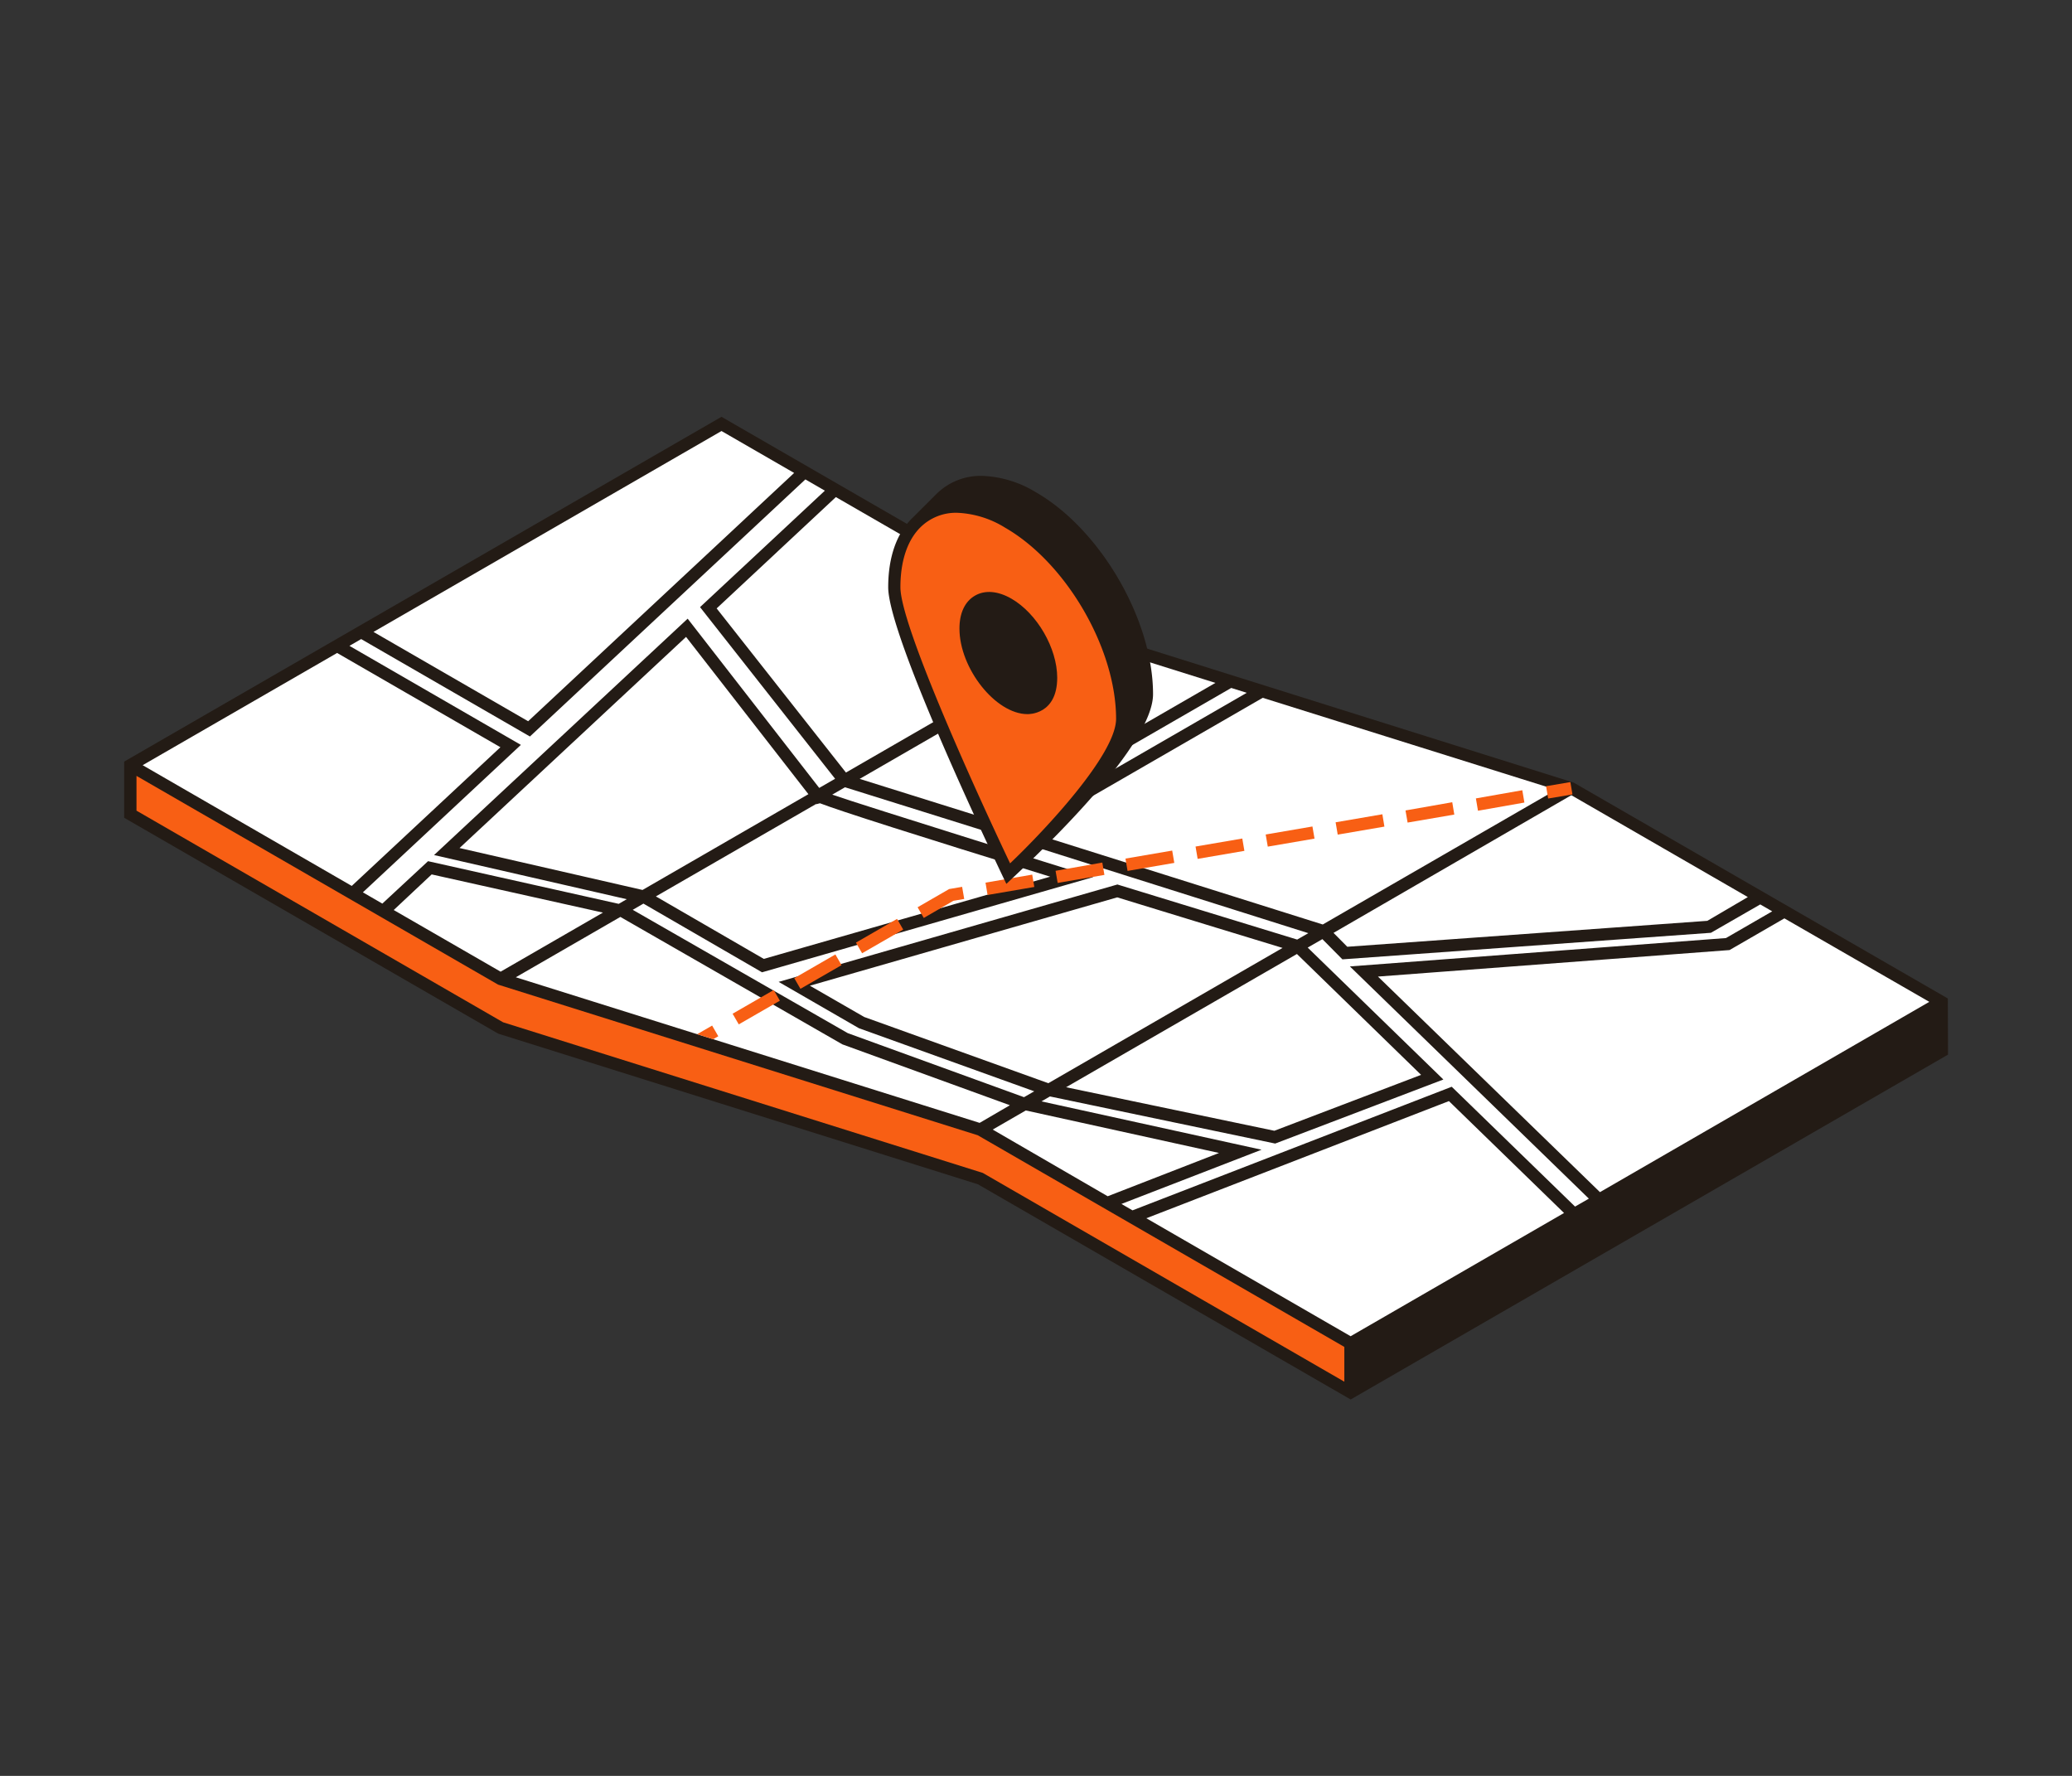 <svg id="Illustrations" xmlns="http://www.w3.org/2000/svg" viewBox="0 0 504 432"><rect x="0" y="0" width="504" height="432" fill="#333333" stroke="none"/><defs><style>.cls-1{fill:#231b15;}.cls-2{fill:#f85f14;}.cls-3{fill:#fff;}</style></defs><path class="cls-1" d="M473.8,242.89l-91-52.51L266.17,153.74,175.5,101.39,30.2,185.27v13.66l91,52.52,116.67,36.64,90.67,52.35,145.3-83.89Z"/><polygon class="cls-2" points="239.05 285.32 122.37 248.68 33.2 197.2 33.2 188.74 121.16 239.52 237.83 276.16 327 327.65 327 336.11 239.05 285.32"/><path class="cls-3" d="M87.85,155.46l41.05,23.7,67-62.54,4.74,2.74-30.36,28.33,32.85,41.75-3.86,2.23-32-41.17L105.58,208l46.87,10.74-1.95,1.13-46.38-10.38L93,219.81l-4.73-2.74,38.43-35.87L85,157.11Zm215.41,13.07L243.1,203.27,318.24,227l-2.71,1.56L271.8,215.16l-82.4,23.69,19.52,11.27,42.65,15.35-2.49,1.43-42.87-15.58-52.3-30,2.6-1.51,28.85,16.71,80.57-23.16s-56.34-17.54-63.49-20.06l3.1-1.79,33.78,10.57,60.17-34.73Zm127.82,53.16-11.25,6.5-91.48,6.9,58.13,56.49-3.36,1.93-30-29.15-77.65,30.07-2.69-1.56,34.08-13.19-53.53-11.76,2.06-1.2,54.79,11.46,40.91-15.58-33-32.09,3.57-2.06,4.87,4.92,89.64-6.46,12-6.9ZM198.53,195.64l.92-.24c4.72,1.83,23.52,7.83,56,17.86l-69.66,20-26.25-15.2,39-22.5Zm130,129.41-49.69-28.7,73.6-28.5,28,27.22Zm-87.06-50.27,8.05-4.65,47,10.34L269.44,291Zm74-42.71,30.2,29.4-35.69,13.6-50.66-10.59ZM255,263.5l-44.79-16.11L197,239.78l74.76-21.49c17.44,5.36,32.89,10.07,40.21,12.3Zm-16.71,9.65L125.47,237.73l25.43-14.68,54,31,40.75,14.81Zm-82-56.66-44.51-10.2,55.1-51.36,29.76,38.26ZM105,212.71,146.66,222l-24.89,14.37-26-15Zm364.29,31L389.18,290l-54-52.44,85.52-6.45,13.34-7.71Zm-87.07-50.27,42.93,24.78L415.3,224l-87.58,6.31-3.35-3.38Zm-3.7-1.32-56.77,32.77L250.5,202.46l56.65-32.71ZM239,198.83l-29.89-9.36,56.67-32.72,29.86,9.37Zm23.6-43.71-56.83,32.81L174.32,148l29-27.08ZM175.5,104.85l17.67,10.2-64.7,60.4L90.85,153.72ZM82,158.84l39.72,22.93L85.56,215.51,34.7,186.14Z"/><path class="cls-2" d="M376.58,194.25l-.51-3,5.91-1,.51,3ZM189.7,243.43l-1.5-2.6-10,5.77,1.5,2.59Zm15-8.65-1.5-2.6-10,5.77,1.5,2.59Zm15-8.65-1.5-2.6-10,5.77,1.5,2.59Zm12.2-7,2.64-.45-.51-2.95-3.16.54-7.67,4.43,1.5,2.6Zm19.69-3.37-.51-3-11.36,1.95.5,3Zm17.05-2.93-.51-3-11.37,2,.51,2.95Zm17-2.92-.51-3-11.37,1.95.51,3Zm17.05-2.93-.51-3-11.37,1.95.51,3ZM319.75,204l-.51-2.95L307.87,203l.51,2.95Zm17-2.92-.5-3-11.37,1.95.51,3Zm17-2.93-.5-3-11.37,2,.51,2.95Zm17.05-2.92-.51-3L359,194.22l.51,3ZM173.46,252.8l1.26-.72-1.5-2.6-3.64,2.1Z"/><path class="cls-1" d="M252,119.76a26.8,26.8,0,0,0-13.19-4,15.24,15.24,0,0,0-11.05,4.43L222,125.94c-3.86,3.68-5.95,9.55-5.95,16.92,0,11.85,25.31,65,28.74,72.15,9.07-8.43,35.68-33.8,35.68-46.15C280.48,150.85,267.72,128.82,252,119.76Z"/><path class="cls-2" d="M271.48,174.86c0-17.06-12.09-37.92-27-46.5a23.88,23.88,0,0,0-11.68-3.62,12.28,12.28,0,0,0-8.93,3.55c-3.15,3.13-4.85,8.18-4.85,14.57,0,8.88,17,46.76,26.68,67.16C254.11,202,271.48,183.55,271.48,174.86Z"/><path class="cls-1" d="M249.94,173.72c.21,0,7.22.17,7.22-8.86,0-7.17-4.89-15.62-11.14-19.23-3.27-1.88-6.42-2.15-8.87-.73s-3.77,4.23-3.77,8C233.38,162.61,242.19,173.72,249.94,173.72Z"/></svg>